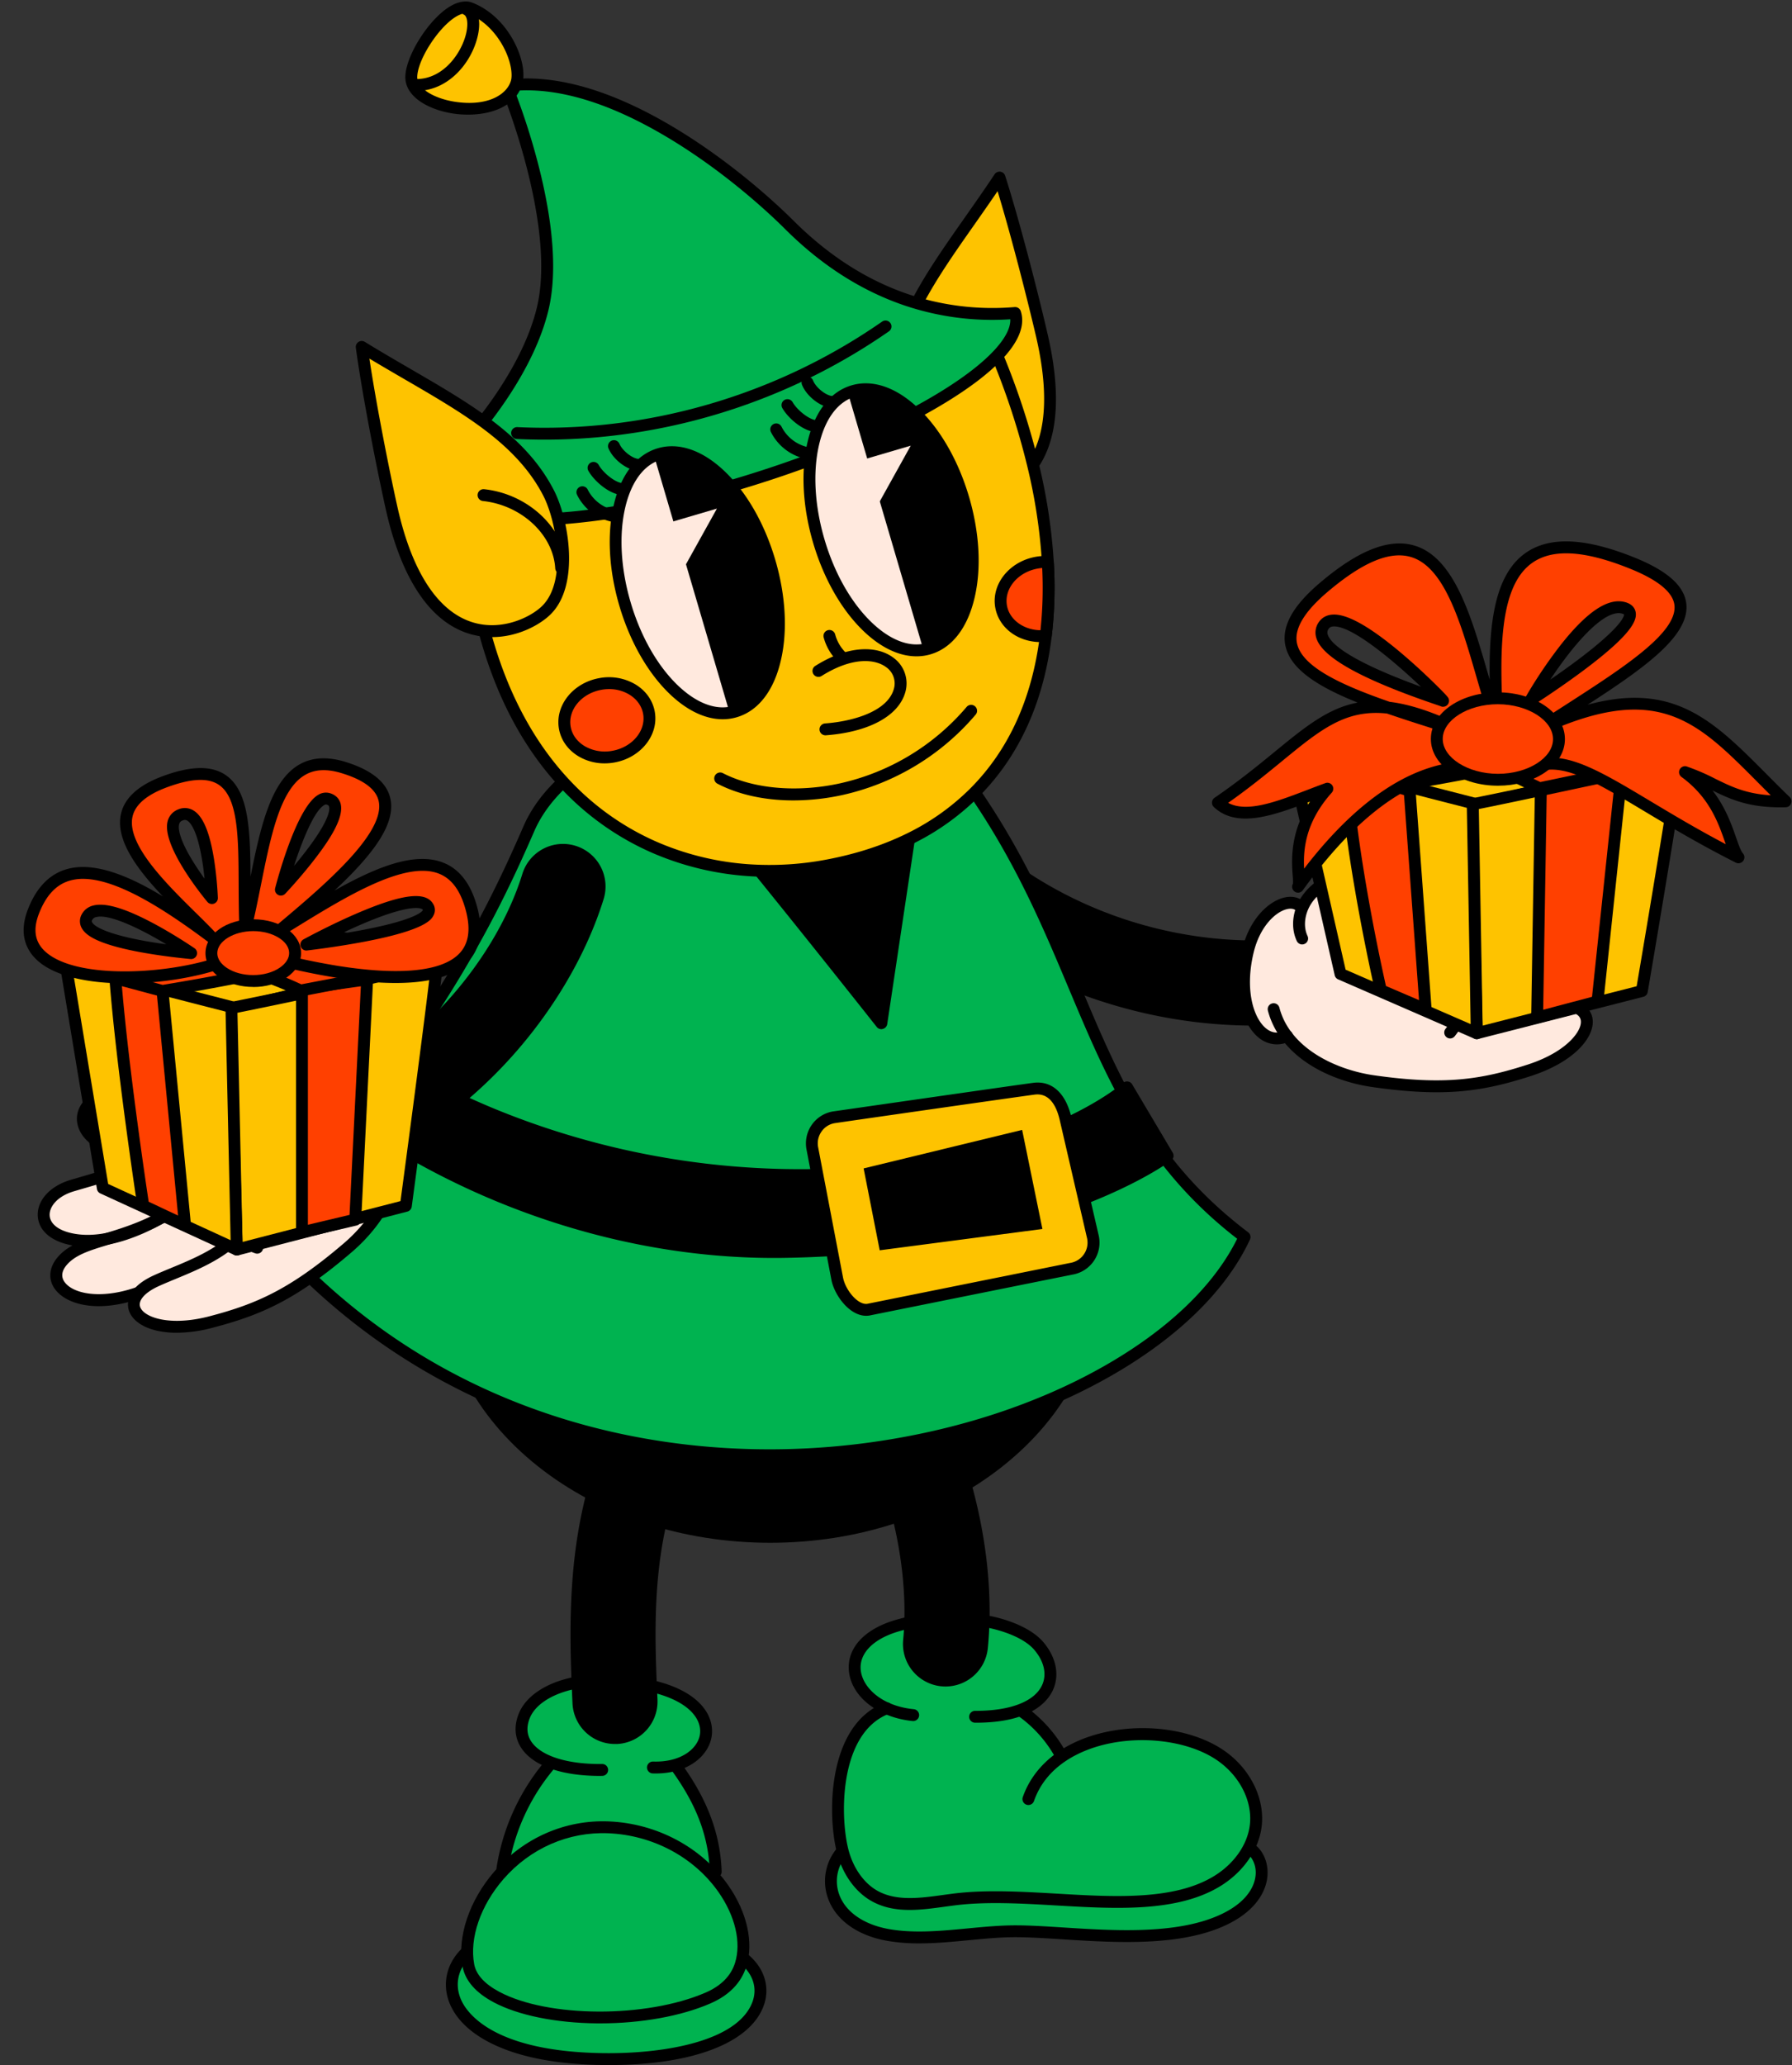 <?xml version="1.0" encoding="UTF-8"?>
<!DOCTYPE svg PUBLIC '-//W3C//DTD SVG 1.0//EN'
          'http://www.w3.org/TR/2001/REC-SVG-20010904/DTD/svg10.dtd'>
<svg data-name="Layer 2" height="1824.9" preserveAspectRatio="xMidYMid meet" version="1.0" viewBox="-20.9 -1.3 1584.0 1824.9" width="1584.0" xmlns="http://www.w3.org/2000/svg" xmlns:xlink="http://www.w3.org/1999/xlink" zoomAndPan="magnify"
><rect x="-20.9" y="-1.3" width="1584.0" height="1824.9" fill="#333333" stroke="none"/><g id="change1_1"
  ><path d="M1362.44,1725.82s17.9-56.92-34.26-83.72c-73.1-37.56-136.12,4.36-136.12,4.36-7.11-16.42-22-31.16-33.71-42.26,0,0,47-17.8,13.33-58-21.39-25.5-105.55-33.43-140.22-10.16-49.17,33,2.53,65.65,2.53,65.65-40.6,29.79-40.63,58.59-34.3,129.08a28.7,28.7,0,0,0-10.46,28.29c3.39,18.67,13,41.5,62,46.51s93.29-5.9,93.29-5.9,100.83,12.1,145.08,4S1386.46,1772.89,1362.44,1725.82Z" fill="#00b350" transform="translate(-276.11 -96)"
  /></g
  ><g id="change2_1"
  ><path d="M1059.32,1782.45c-11.42,0-22.58-1.79-33-7.43-14-7.58-25.08-22.24-30.47-40.2-9.47-31.55-11-115.34,41.29-135.47a5.24,5.24,0,1,1,3.76,9.79c-45.22,17.41-43.36,94.81-35,122.67,4.6,15.33,13.87,27.71,25.42,34,16.62,9,37.3,6.19,57.29,3.44,3.6-.5,7.32-1,11-1.44,28-3.33,59.5-1.51,90,.25,51,3,103.76,6,138.92-15.65,17.5-10.78,29.24-27.5,31.4-44.74,2.61-20.72-8.46-43.09-28.2-57-26.43-18.64-72.15-23.66-108.71-12-19.12,6.13-44,19.34-53.84,47.54a5.24,5.24,0,0,1-9.9-3.46c8.8-25.19,30.31-44.39,60.54-54.07,40.08-12.85,88.59-7.35,118,13.36,22.87,16.13,35.65,42.38,32.57,66.9-2.56,20.36-16.14,39.93-36.32,52.36-38,23.4-92.39,20.25-145,17.2-30-1.74-61-3.53-88.11-.31-3.53.42-7.21.93-10.76,1.41C1079.86,1781,1069.49,1782.45,1059.32,1782.45Z" transform="translate(-276.11 -96)"
  /></g
  ><g id="change2_2"
  ><path d="M1193.41,1651.84a5.25,5.25,0,0,1-4.64-2.78,110.26,110.26,0,0,0-33.38-37.93,5.24,5.24,0,0,1,6.06-8.56,120.59,120.59,0,0,1,36.58,41.56,5.24,5.24,0,0,1-2.16,7.1A5.33,5.33,0,0,1,1193.41,1651.84Z" transform="translate(-276.11 -96)"
  /></g
  ><g id="change2_3"
  ><path d="M1117.91,1617h-1a5.25,5.25,0,0,1,0-10.49h.95c30.47,0,51.73-8.23,58.43-22.64,4.44-9.56,1.92-21-6.92-31.34-8-9.34-25.39-17-46.59-20.55a168.49,168.49,0,0,0-72.37,4.09c-22.88,6.52-35.74,19.3-34.4,34.17,1.37,15.16,18,32,47,34.83a5.25,5.25,0,0,1-1,10.45c-30.65-3-54.39-21.64-56.44-44.33-1.83-20.3,13.86-37.2,42-45.21,54.35-15.5,111-2.3,129.82,19.74,11.45,13.41,14.61,29.32,8.46,42.57C1180.82,1599.06,1165.36,1617,1117.91,1617Z" transform="translate(-276.11 -96)"
  /></g
  ><g id="change2_4"
  ><path d="M1067.88,1812a165.4,165.4,0,0,1-28.12-2.19c-26-4.5-45.12-17.87-52.32-36.71a45,45,0,0,1,7-44.38,5.25,5.25,0,1,1,8.22,6.52,34.61,34.61,0,0,0-5.45,34.11c5.84,15.29,22,26.27,44.31,30.12,22,3.79,45.86,1.51,69-.7,13.8-1.31,28.06-2.67,41.72-2.71h.72c12.54,0,27.11.93,42.52,1.91,41.06,2.62,92.17,5.87,129.91-7.86,29.9-10.88,37.38-26.6,39.17-35,2.08-9.7-1.38-17.24-5.31-21.06a5.24,5.24,0,1,1,7.31-7.52c7.59,7.37,10.75,19.16,8.27,30.77-2.26,10.52-11.21,30-45.85,42.66-39.81,14.49-92.13,11.15-134.17,8.47-15.52-1-30.22-1.91-42.54-1.89-13.17,0-26.57,1.32-40.76,2.67C1097.12,1810.57,1082.41,1812,1067.88,1812Z" transform="translate(-276.11 -96)"
  /></g
  ><g id="change2_5"
  ><path d="M1091,1585q-1.85,0-3.72-.18a37.6,37.6,0,0,1-33.74-41.1c3.46-35.34-.86-77.3-12.18-118.16-12.19-44-31.59-84.22-56.11-116.4a37.6,37.6,0,0,1,59.82-45.58c30.26,39.72,54,88.79,68.76,141.89,13.93,50.28,19,100.63,14.55,145.6A37.61,37.61,0,0,1,1091,1585Z" transform="translate(-276.11 -96)"
  /></g
  ><g id="change1_2"
  ><path d="M667.39,1824.19c1.16-47.59,32.8-78.71,32.69-78.58,4.89-45.69,12-55.24,39.63-93.87,0,0-32.68-18.08-23.64-38.25s27.12-34.07,79.27-33.37,83.44,21.55,83.44,40.33-24.34,33.38-24.34,33.38c21.91,29.2,33.6,69.23,32.69,99.43,24.65,29.88,28,46.2,26.42,73.71,32.92,21.94,4,62.43-32,75.1-40.69,14.31-149.18,15.94-189.13-6.26C648.62,1871.47,645.14,1844.35,667.39,1824.19Z" fill="#00b350" transform="translate(-276.11 -96)"
  /></g
  ><g id="change2_6"
  ><path d="M793.92,1919.51l-4.55,0c-38.66-.41-70.52-6-94.7-16.73-21.23-9.37-35.75-22.44-42-37.78-6.83-16.74-3-34.67,10.33-48a5.25,5.25,0,1,1,7.42,7.42c-10.36,10.36-13.29,23.7-8,36.58,4.48,11,26.88,46.91,127.11,48,54.8.54,117.88-11,130.72-45.1,4.52-12,.85-24.27-10.08-33.63a5.25,5.25,0,0,1,6.83-8c14.26,12.22,19.15,29.15,13.07,45.3C917.76,1900.22,867,1919.51,793.92,1919.51Z" transform="translate(-276.11 -96)"
  /></g
  ><g id="change2_7"
  ><path d="M785.85,1882.68h-2.78c-36.54-.33-69.87-7.12-91.45-18.61-16-8.51-25.25-19.2-27.59-31.78-4.85-26.11,6-58.25,28.21-83.87,25.83-29.75,62.69-45.85,101.24-44.2,42.54,1.83,81.95,22.94,105.43,56.46,16.69,23.82,22.67,50.65,16,71.78-4.58,14.52-15.33,25.53-32,32.71C857.09,1876.34,821.84,1882.68,785.85,1882.68Zm-111.5-52.32c1.72,9.28,9.2,17.5,22.21,24.44,43.1,23,130,23.31,182.23.73,13.7-5.92,22.49-14.75,26.12-26.24,5.69-18,.23-41.43-14.59-62.6-21.62-30.86-58-50.3-97.29-52-35.29-1.53-69.15,13.27-92.87,40.59C680,1778.56,670.07,1807.32,674.35,1830.36Z" transform="translate(-276.11 -96)"
  /></g
  ><g id="change2_8"
  ><path d="M785.22,1664c-33.3,0-58.32-8.75-68.86-24.14-6.19-9-7.09-19.73-2.59-30.89,5.84-14.49,21.92-25.9,44.11-31.31,23-5.6,51.06-4.54,79.15,3,38.62,10.35,49.73,31.69,47.26,48.21-1.43,9.55-7.35,18.14-16.66,24.19-9.58,6.21-21.87,9.24-35.58,8.75a5.25,5.25,0,0,1,.19-10.49h.19c24.76.85,39.59-11.42,41.48-24,1.8-12-7.65-28-39.6-36.51-56.8-15.22-101.74-.38-110.81,22.11-3.16,7.86-2.65,14.93,1.52,21,8.66,12.65,32.09,19.95,62.6,19.56h.07a5.25,5.25,0,0,1,.07,10.49Z" transform="translate(-276.11 -96)"
  /></g
  ><g id="change2_9"
  ><path d="M699.33,1751.17a5.35,5.35,0,0,1-.79-.06,5.24,5.24,0,0,1-4.4-6,191.26,191.26,0,0,1,40.29-91.09,5.21,5.21,0,0,1,.65-.91l2.1-2.39a5.25,5.25,0,0,1,7.93,6.87,180.65,180.65,0,0,0-40.6,89.08A5.25,5.25,0,0,1,699.33,1751.17Z" transform="translate(-276.11 -96)"
  /></g
  ><g id="change2_10"
  ><path d="M887.87,1753.9a5.24,5.24,0,0,1-5.24-5.05c-1.15-31.46-11.58-59.17-33.82-89.86a5.24,5.24,0,1,1,8.49-6.16c23.23,32,34.61,62.43,35.81,95.64a5.24,5.24,0,0,1-5.05,5.43Z" transform="translate(-276.11 -96)"
  /></g
  ><g id="change2_11"
  ><path d="M798.79,1635.8a37.59,37.59,0,0,1-37.53-35.88c-1.6-34.94-3.8-82.78,2.16-131.73,7-57.09,23.46-105.86,50.49-149.1A37.6,37.6,0,1,1,877.68,1359c-21.07,33.7-34,72.4-39.61,118.32-5.2,42.71-3.25,85.13-1.69,119.21a37.6,37.6,0,0,1-35.84,39.28C800,1635.78,799.37,1635.8,798.79,1635.8Z" transform="translate(-276.11 -96)"
  /></g
  ><g id="change3_1"
  ><path d="M1176.27,391.77c-7.41-32.23-24.25-98.7-37.56-140.14-45,67.82-91.93,119.67-94.16,184.37-.9,26.18,13.71,81.17,46.31,93.28C1120.25,540.2,1208.84,533.49,1176.27,391.77Z" fill="#fec300" transform="translate(-276.11 -96)"
  /></g
  ><g id="change2_12"
  ><path d="M1112.83,538a70.39,70.39,0,0,1-23.8-3.84c-34.91-13-50.7-70.06-49.72-98.38,1.84-53.6,32.88-97.83,68.82-149,8.57-12.22,17.44-24.85,26.21-38.06a5.24,5.24,0,0,1,9.36,1.3c13,40.49,29.87,106.57,37.68,140.56,7.57,32.93,9.19,61.1,4.82,83.73-3.81,19.7-12.09,35.26-24.62,46.27C1146.7,533.64,1128.4,538,1112.83,538ZM1137,263.63c-6.82,10-13.62,19.74-20.25,29.19-35,49.83-65.19,92.87-66.92,143.36-.86,24.9,13.12,77.13,42.89,88.19,13.22,4.91,41.74,6.08,62-11.67,24-21,29.66-62.45,16.49-119.76C1164,361.91,1149.32,304,1137,263.63Z" transform="translate(-276.11 -96)"
  /></g
  ><g id="change2_13"
  ><path d="M1063.07,506.1a5.26,5.26,0,0,1-4.86-3.27c-13.14-32.35,3-73.18,36.68-92.95a5.24,5.24,0,1,1,5.3,9.05c-29.31,17.2-43.48,52.31-32.26,79.94a5.25,5.25,0,0,1-2.88,6.84A5.33,5.33,0,0,1,1063.07,506.1Z" transform="translate(-276.11 -96)"
  /></g
  ><g id="change2_14"
  ><ellipse cx="659.96" cy="1129.36" rx="286.11" ry="227.39"
  /></g
  ><g id="change2_15"
  ><path d="M936.07,1458c-77.6,0-150.61-24.06-205.58-67.74-55.31-44-85.78-102.53-85.78-164.9s30.47-120.94,85.78-164.9c55-43.68,128-67.74,205.58-67.74s150.61,24.06,205.58,67.74c55.31,44,85.78,102.53,85.78,164.9s-30.47,120.93-85.78,164.9C1086.68,1433.94,1013.67,1458,936.07,1458Zm0-454.79c-154.87,0-280.87,99.66-280.87,222.15s126,222.15,280.87,222.15,280.87-99.66,280.87-222.15S1090.94,1003.21,936.07,1003.21Z" transform="translate(-276.11 -96)"
  /></g
  ><g id="change2_16"
  ><path d="M1363.93,1001A438.85,438.85,0,0,1,1241.5,983.4c-69.83-20.31-133-57.2-182.78-106.68a37.6,37.6,0,0,1,53-53.32c83,82.62,210.65,119.74,325.06,94.56A37.6,37.6,0,0,1,1453,991.4,414.69,414.69,0,0,1,1363.93,1001Z" transform="translate(-276.11 -96)"
  /></g
  ><g id="change4_1"
  ><path d="M1405.52,895.81s-15-11.08-31.1,6.41S1347.91,968,1358,987.06s31.18,25.75,33.39,24.66,35.23,38.15,91.56,41.23,112.71-2.07,154.65-28.21c32.54-20.28,11.51-40.61,11.51-40.61s44.62-15.13,50.77-31.86c15.05-41-48-28-44.09-28.3,47.18-29.41,30.8-65.78-23.63-46.6-39.12,13.79-62.47,12.28-84.76,15.72,26.72-9.74,79-40.54,57.56-65.36-19.1-22.1-49,6.31-71.28,15.25s-79.72,20.85-93.33,24.73C1413.89,875.25,1405.52,895.81,1405.52,895.81Z" fill="#ffe9de" transform="translate(-276.11 -96)"
  /></g
  ><g id="change2_17"
  ><path d="M1525.09,1059.89c-16.33,0-34.68-1.44-56.64-4.57-21-3-41.18-10.35-56.92-20.74-18.49-12.19-30.8-28.41-35.61-46.9a5.25,5.25,0,0,1,10.16-2.64c9.55,36.75,51.14,55.23,83.85,59.89,62.28,8.87,94.47,3.78,135.42-9.42,20.41-6.59,32-15.18,38.05-21.23,6.75-6.7,10.11-13.61,9-18.5-1.38-6-10.44-8.62-23.62-6.78-5,.7-10.33,1.64-16,2.64-19.42,3.44-41.41,7.33-63,3.67a5.25,5.25,0,0,1,1.76-10.35c19.82,3.36,40.88-.36,59.45-3.65,5.74-1,11.17-2,16.35-2.7,28.68-4,34.27,10.33,35.3,14.82,2,8.58-2.35,18.89-11.83,28.3-9.9,9.83-24.5,18-42.22,23.76C1580.6,1054.52,1556.59,1059.89,1525.09,1059.89Z" transform="translate(-276.11 -96)"
  /></g
  ><g id="change2_18"
  ><path d="M1580.73,944.82c-3.36,0-6.5-.06-9.36-.17a5.24,5.24,0,1,1,.38-10.48c23.64.86,67.15-.92,92.84-22.47,11.43-9.58,15.9-19.7,12-27.07-3.41-6.38-14.25-11.15-30-6.54l-2.49.73c-47.49,13.89-85,24.86-131.89,14.23a5.24,5.24,0,1,1,2.32-10.23c44.24,10,80.6-.61,126.62-14.07l2.5-.73c9.08-2.66,17.89-3,25.46-.87s13.55,6.55,16.75,12.53c6.45,12.07,1,27.05-14.48,40.07C1646.18,940.83,1606.86,944.82,1580.73,944.82Z" transform="translate(-276.11 -96)"
  /></g
  ><g id="change2_19"
  ><path d="M1505.25,973.08a5.25,5.25,0,0,1-3.52-1.36,107.15,107.15,0,0,0-57.25-26.5,5.25,5.25,0,1,1,1.38-10.4,117.77,117.77,0,0,1,62.91,29.12,5.25,5.25,0,0,1-3.52,9.14Z" transform="translate(-276.11 -96)"
  /></g
  ><g id="change2_20"
  ><path d="M1406.26,929.28a5.24,5.24,0,0,1-4.75-3c-6.1-12.91-3.59-29.46,6.38-42.14,15.53-19.75,41.8-24.69,62.91-28.66,3.82-.72,7.43-1.4,10.83-2.13,34.46-7.44,53.41-18.1,68.63-26.66,10.29-5.79,18.42-10.37,28-12,18.23-3.05,32,4.25,35.1,18.59,2.38,11.06-2.41,23.87-13.13,35.16-12,12.62-30.47,22.5-53.45,28.59a5.25,5.25,0,0,1-2.69-10.15c26.66-7,41.1-17.85,48.53-25.67,8.18-8.61,12.1-18.22,10.48-25.72-1.84-8.52-10.69-12.52-23.11-10.45-7.79,1.3-15.21,5.48-24.61,10.76-15,8.45-35.55,20-71.55,27.77-3.54.77-7.22,1.46-11.11,2.19-20.4,3.84-43.51,8.18-56.6,24.84-7.42,9.43-9.49,22-5.14,31.18a5.24,5.24,0,0,1-4.74,7.48Z" transform="translate(-276.11 -96)"
  /></g
  ><g id="change2_21"
  ><path d="M1647.7,989.37a5.25,5.25,0,0,1-1.21-10.36c32.51-7.75,50.31-25.52,50.56-38.3.13-7-5.54-10.06-10.32-11.4-11.24-3.14-23.82.38-39.76,4.82-19.21,5.36-43.11,12-76.16,10.79a5.24,5.24,0,1,1,.39-10.48c31.4,1.17,54.44-5.25,73-10.41,17.51-4.89,31.34-8.76,45.41-4.82,11.45,3.2,18.18,11.31,18,21.7-.32,16.61-18.8,38.81-58.62,48.31A5.09,5.09,0,0,1,1647.7,989.37Z" transform="translate(-276.11 -96)"
  /></g
  ><g id="change2_22"
  ><path d="M1537.06,1012.35a5.19,5.19,0,0,1-3.21-1.11,5.25,5.25,0,0,1-.93-7.36C1563.11,965,1565.78,936.56,1566,906a5.25,5.25,0,0,1,5.25-5.2h0a5.25,5.25,0,0,1,5.21,5.29c-.27,31.3-3.16,62.81-35.32,104.22A5.24,5.24,0,0,1,1537.06,1012.35Z" transform="translate(-276.11 -96)"
  /></g
  ><g id="change2_23"
  ><path d="M1383.79,1017.57a25.33,25.33,0,0,1-15.94-5.88c-14-11.26-24-39.77-14.67-78.1,6.54-26.82,23.21-42.25,36.82-45.65,7.62-1.91,14.53-.14,19,4.83a5.25,5.25,0,0,1-7.83,7c-2.28-2.56-5.94-2.31-8.59-1.64-10.22,2.55-23.7,15.52-29.17,38-8.2,33.66,0,58.55,11,67.42,5,4,10.38,4.69,15.91,2a5.25,5.25,0,1,1,4.64,9.41A25.24,25.24,0,0,1,1383.79,1017.57Z" transform="translate(-276.11 -96)"
  /></g
  ><g id="change1_3"
  ><path d="M722.67,827.05c-37.77,86.88-88.77,187-234.18,353.16,280.44,327.66,779,197.35,866.84,7.55C1215.57,1082,1221.24,946,1115.48,793.06,1037.56,680.35,773.19,710.84,722.67,827.05Z" fill="#00b350" transform="translate(-276.11 -96)"
  /></g
  ><g id="change2_24"
  ><path d="M935.32,1385.92c-65.63,0-130.35-9.81-190.8-29.15-102.19-32.71-189.68-91-260-173.15a5.25,5.25,0,0,1,0-6.87C631.93,1008.31,682.25,906.84,717.85,825l4.82,2.09L717.85,825c12.45-28.62,38.09-53.78,74.17-72.77,33.33-17.55,73.58-29,116.42-33.22,43.24-4.22,85.25-.59,121.5,10.51,39.81,12.19,70.88,33.14,89.86,60.6,42.33,61.23,66.53,118.78,89.93,174.44,35.24,83.8,65.67,156.18,148.76,219.06a5.26,5.26,0,0,1,1.6,6.39c-42.45,91.73-176.66,168-334,189.7A663.47,663.47,0,0,1,935.32,1385.92ZM495.44,1180.23c68.54,78.88,153.4,134.89,252.28,166.54,86.76,27.77,182.53,35.55,277,22.5,76-10.5,147.44-33.83,206.54-67.46,56.49-32.15,97-71,117.52-112.47-82.8-64-114.82-140.2-148.69-220.76-23.2-55.16-47.18-112.19-88.89-172.54-17.63-25.48-46.78-45-84.31-56.53-34.93-10.69-75.53-14.19-117.4-10.09-88,8.59-159.38,47.73-182,99.73C691.81,911.19,641.5,1012.71,495.44,1180.23Z" transform="translate(-276.11 -96)"
  /></g
  ><g id="change2_25"
  ><path d="M854.86,779.84c7.56,1.89,179.41,219.07,179.41,219.07l34-226.62Z" transform="translate(-276.11 -96)"
  /></g
  ><g id="change2_26"
  ><path d="M1034.27,1004.16a5.26,5.26,0,0,1-4.11-2c-66-83.42-167.32-209.63-177.59-217.61a5.24,5.24,0,0,1,2.11-10l213.4-7.56a5.25,5.25,0,0,1,5.38,6l-34,226.63a5.25,5.25,0,0,1-3.84,4.29A5.16,5.16,0,0,1,1034.27,1004.16ZM867.17,784.65c11,12.11,33.88,39.5,84.32,102.14,32.67,40.58,65.14,81.42,79.39,99.39l31.26-208.43Zm-13.58.28h0Z" transform="translate(-276.11 -96)"
  /></g
  ><g id="change3_2"
  ><path d="M1179.6,656.62c-6.7,54.82-27.13,102.42-62.84,138.31a212.76,212.76,0,0,1-58.07,41.22c-21.57,10.58-46.16,18.57-73.85,23.64a272.58,272.58,0,0,1-58.41,4.33c-61.84-2.1-125-25.68-173.47-78.51-30.06-32.68-54.51-76.6-69.62-133.55-8-30.16-13.39-64-15.58-101.74q-1.44-24.62-1-51.49,16.14-9.18,32.94-18c84.19-44.12,183.08-80.28,329.33-91.56q12.54-1,25.54-1.69c22.87-1.26,46.84-1.93,72.06-2q5.3,11.75,10.12,23.45a654.74,654.74,0,0,1,31.51,96.21,489.44,489.44,0,0,1,13.16,86A358.54,358.54,0,0,1,1179.6,656.62Z" fill="#fec300" transform="translate(-276.11 -96)"
  /></g
  ><g id="change2_27"
  ><path d="M935.57,869.53c-3.11,0-6.21-.06-9.32-.16a257.24,257.24,0,0,1-93.63-20.66,244.31,244.31,0,0,1-83.53-59.55c-32.46-35.3-56.29-81-70.83-135.75-8.3-31.3-13.6-65.88-15.74-102.78-1-16.73-1.32-34.19-1-51.89a5.25,5.25,0,0,1,2.66-4.48c11.41-6.48,22.23-12.4,33.09-18.09C766.61,439.82,867,396.49,1028.6,384c8.63-.66,17.26-1.24,25.66-1.7,23.23-1.28,47.57-2,72.34-2a5.25,5.25,0,0,1,4.79,3.08c3.57,7.91,7,15.86,10.19,23.62a661.07,661.07,0,0,1,31.76,97,496.37,496.37,0,0,1,13.3,86.94,365.33,365.33,0,0,1-1.83,66.29c-7.09,58-28.74,105.6-64.33,141.38A218.79,218.79,0,0,1,1061,840.86c-22.28,10.93-47.58,19-75.21,24.09A279.31,279.31,0,0,1,935.57,869.53ZM671.94,501.91c-.21,16.41.15,32.58,1.06,48.11,2.1,36.2,7.28,70.07,15.41,100.69,14.09,53.12,37.11,97.31,68.41,131.35a233.71,233.71,0,0,0,80,57,246.68,246.68,0,0,0,89.83,19.81,268,268,0,0,0,57.29-4.25c26.68-4.88,51.07-12.69,72.48-23.19a208.34,208.34,0,0,0,56.65-40.2c33.92-34.09,54.52-79.6,61.37-135.26a356.26,356.26,0,0,0,1.76-64.39,484.8,484.8,0,0,0-13-85.1,650.25,650.25,0,0,0-31.27-95.44c-2.72-6.64-5.63-13.42-8.65-20.19-23.42.08-46.4.74-68.38,1.95-8.32.46-16.88,1-25.43,1.69-159.72,12.31-258.82,55.08-327.3,91C692.19,490.67,682.3,496.06,671.94,501.91Z" transform="translate(-276.11 -96)"
  /></g
  ><g id="change5_1"
  ><ellipse cx="791.64" cy="731.2" fill="#ff4000" rx="37.77" ry="32.63" transform="rotate(-10.11 111.382 2244.29)"
  /></g
  ><g id="change2_28"
  ><path d="M789.66,769.26a44.9,44.9,0,0,1-22.94-6.14c-9.44-5.61-15.63-14.26-17.43-24.36-3.66-20.56,12.35-40.68,35.7-44.84a46,46,0,0,1,31.57,5.37c9.44,5.6,15.63,14.25,17.43,24.36,3.67,20.56-12.34,40.67-35.7,44.84A49.61,49.61,0,0,1,789.66,769.26Zm4-65.62a38.46,38.46,0,0,0-6.8.61c-17.65,3.15-29.86,17.8-27.21,32.67,1.26,7.05,5.69,13.15,12.46,17.17a35.54,35.54,0,0,0,24.37,4.07c17.65-3.15,29.86-17.81,27.21-32.67-1.26-7-5.68-13.15-12.46-17.18A34.3,34.3,0,0,0,793.63,703.64Z" transform="translate(-276.11 -96)"
  /></g
  ><g id="change5_2"
  ><path d="M1179.6,656.62c-19.2,1.92-36.5-9.21-39.49-26-3.16-17.74,10.92-35.09,31.46-38.76a43.21,43.21,0,0,1,9.83-.63A358.54,358.54,0,0,1,1179.6,656.62Z" fill="#ff4000" transform="translate(-276.11 -96)"
  /></g
  ><g id="change2_29"
  ><path d="M1175.18,662.09c-20.15,0-37-12.48-40.23-30.5-3.67-20.55,12.35-40.67,35.69-44.84a48.09,48.09,0,0,1,11-.71,5.26,5.26,0,0,1,5,4.93,365.3,365.3,0,0,1-1.83,66.29,5.26,5.26,0,0,1-4.68,4.58C1178.46,662,1176.81,662.09,1175.18,662.09Zm4.42-5.47h0Zm-3.17-60a34.6,34.6,0,0,0-3.93.5c-17.66,3.15-29.87,17.81-27.22,32.66,2.25,12.62,14.86,21.65,29.63,21.84A354.14,354.14,0,0,0,1176.43,596.58Z" transform="translate(-276.11 -96)"
  /></g
  ><g id="change2_30"
  ><path d="M594.25,1029.13S734,1129.22,949.29,1133c211.56,3.71,302.17-77.43,302.17-77.43l35.88,60.43s-107.56,81.11-338,85c-224.74,3.78-381.48-120.86-381.48-120.86Z" transform="translate(-276.11 -96)"
  /></g
  ><g id="change2_31"
  ><path d="M939.45,1206.31c-112.71,0-207.23-32.15-267.36-59.57-67.09-30.6-105.93-61.23-107.55-62.52a5.24,5.24,0,0,1-1.39-6.52l26.44-51a5.24,5.24,0,0,1,7.71-1.85c.35.25,35.38,25.1,96.07,50.07a712,712,0,0,0,256,52.82c108,1.89,183.48-18.91,227.74-36.69,47.92-19.25,70.62-39.21,70.84-39.41a5.25,5.25,0,0,1,8,1.24l35.88,60.43a5.25,5.25,0,0,1-1.35,6.87c-1.13.85-28.14,21-83.92,41.77-51.2,19.08-137.39,42.26-257.2,44.27C946.06,1206.29,942.74,1206.31,939.45,1206.31Zm-365-127.7c10.91,8.08,47.33,33.7,102.26,58.72,60.83,27.71,157.47,60.34,272.44,58.41,118-2,202.81-24.71,253.17-43.42,42.87-15.92,68.72-31.72,78-37.85l-30.29-51c-9.18,7-31.35,22.14-68.37,37.09-43.32,17.49-115.82,37.82-218.6,37.82q-6.86,0-13.87-.12A722.71,722.71,0,0,1,689,1084.5c-49.1-20.24-81.1-40-92.85-47.71Z" transform="translate(-276.11 -96)"
  /></g
  ><g id="change3_3"
  ><path d="M1221.3,1187.89l-23.93-103.38c-2.56-12.07-9.58-29.48-27.3-27.86-4.47.41-18,2.22-35.8,4.71-52.67,7.41-142.34,20.72-142.34,20.72a23.39,23.39,0,0,0-18.71,27.4l22,115.14c2.37,12.36,15.1,29.3,27.48,27.39l179.2-36.11a23.41,23.41,0,0,0,19.36-28Zm-113.81-3.43-70.51,9.23-12.31-62.6,130-31.52,15.69,76.67Z" fill="#fec300" transform="translate(-276.11 -96)"
  /></g
  ><g id="change2_32"
  ><path d="M1020.81,1257.41c-14.9,0-28.14-18.41-30.7-31.8l-22-115.14a28.64,28.64,0,0,1,22.9-33.55s174.45-25.12,178.62-25.49c16.27-1.51,28.28,10.17,32.91,32l23.93,103.38a28.67,28.67,0,0,1-23.57,34.27l-179.32,36.13A18.13,18.13,0,0,1,1020.81,1257.41Zm-28-170.16a17.66,17.66,0,0,0-11.59,7.6,18,18,0,0,0-2.83,13.65l22,115.14c2.1,10.95,13,24.37,21.43,23.2l179.31-36.13a18.16,18.16,0,0,0,15-21.68l-23.91-103.35c-2.47-11.58-8.2-25.06-21.71-23.8C1166.53,1062.24,996.25,1086.67,992.8,1087.25Zm40,112.29-14.22-72.36,140.12-34,17.92,87.52Zm-2-64.54,10.39,52.85,122.87-16.08L1150.58,1106Z" transform="translate(-276.11 -96)"
  /></g
  ><g id="change2_33"
  ><path d="M984.78,744.47a5.25,5.25,0,0,1-.39-10.48c25.67-1.92,55.13-10.85,60.83-30.18a17.46,17.46,0,0,0-6.55-19.44c-9.85-7.47-30-9.4-57.11,7.59a5.25,5.25,0,1,1-5.58-8.89c14-8.76,27.45-13.65,40.06-14.54,11.45-.81,21.46,1.78,29,7.47a28,28,0,0,1,10.28,30.78c-6.13,20.77-32.34,34.85-70.11,37.68Z" transform="translate(-276.11 -96)"
  /></g
  ><g id="change2_34"
  ><path d="M998.3,679.58a5.26,5.26,0,0,1-3.79-1.62,46.12,46.12,0,0,1-11.27-20.13,5.25,5.25,0,0,1,10.15-2.67,35.46,35.46,0,0,0,8.7,15.54,5.26,5.26,0,0,1-3.79,8.88Z" transform="translate(-276.11 -96)"
  /></g
  ><g id="change1_4"
  ><path d="M1152.49,371.28c12.56,38.16-94,104.87-237.91,149s-275,44.32-287.52,6.16c50-45.73,94.34-103.78,107.7-158.31,16.85-68.82-22.82-175.27-32-197.7,96.45-12.72,210.72,83.56,250.1,122.9C1019.84,360.27,1092.22,376.16,1152.49,371.28Z" fill="#00b350" transform="translate(-276.11 -96)"
  /></g
  ><g id="change2_35"
  ><path d="M715.87,559.52c-33.61,0-84.94-4.54-93.79-31.43a5.26,5.26,0,0,1,1.44-5.52c55.69-50.89,94.38-107.64,106.14-155.68,17.76-72.49-29.75-189.51-31.79-194.46a5.25,5.25,0,0,1,4.17-7.19c43-5.67,93.39,8.67,149.84,42.63,53.21,32,93.56,70.67,104.66,81.75,30.48,30.45,64.25,52.2,100.36,64.66a232.59,232.59,0,0,0,95.17,11.77,5.25,5.25,0,0,1,5.41,3.59c2.45,7.44,1.36,15.72-3.24,24.61-13.13,25.36-51.77,50.44-81.88,67-43.28,23.82-97.31,46-156.24,64C847,546.48,778,558.62,721.64,559.47,719.79,559.5,717.86,559.52,715.87,559.52Zm-82.48-31.76c8.22,14.06,40.57,21.93,88.09,21.22,55.37-.84,123.4-12.81,191.57-33.71,58.25-17.86,111.59-39.71,154.25-63.2,40.75-22.43,68.32-44.68,77.62-62.65,2.38-4.6,3.49-8.82,3.3-12.58a242.32,242.32,0,0,1-94.74-12.64c-37.63-13-72.74-35.57-104.35-67.15-10.89-10.88-50.47-48.8-102.65-80.19-51.39-30.91-97.21-45-136.32-41.93a598.33,598.33,0,0,1,23.47,75.76c11.48,48.73,13.58,88.67,6.23,118.69C727.81,418.58,689.08,476.14,633.39,527.76Z" transform="translate(-276.11 -96)"
  /></g
  ><g id="change3_4"
  ><path d="M711.88,167.31c4.34-15.63-10.07-53-40.77-65.27-18.54-7.38-51.55,37.62-52.38,60.2C617.62,192.71,701.37,205.15,711.88,167.31Z" fill="#fec300" transform="translate(-276.11 -96)"
  /></g
  ><g id="change2_36"
  ><path d="M669,196a88.72,88.72,0,0,1-13.49-1c-21.38-3.32-42.65-14.78-42-32.94s19.86-48.92,38-60.76c10-6.51,17.22-5.84,21.53-4.12,14.82,5.9,27.68,17.89,36.21,33.75,7.39,13.75,10.33,28.23,7.68,37.79C711.54,188.15,690.28,196,669,196Zm-2.2-89.54c-3.4,0-7.25,2.12-9.51,3.59-15.31,10-32.73,37.38-33.27,52.35-.41,11.14,16.34,19.59,33.1,22.19,29.35,4.54,46.36-6.51,49.74-18.71,1.53-5.51.06-17.26-6.81-30-4.26-7.92-13.93-22.22-30.84-29A6.51,6.51,0,0,0,666.76,106.49Zm45.12,60.82h0Z" transform="translate(-276.11 -96)"
  /></g
  ><g id="change2_37"
  ><path d="M623.22,175.05h-.8a5.25,5.25,0,0,1,.08-10.49h.72c24.52,0,40.62-24,44.24-41.28,1.67-8,.73-14.42-2.31-15.69a5.25,5.25,0,0,1,4.07-9.67c8.22,3.45,11.4,13.74,8.51,27.52C672.65,149.61,651.86,175.05,623.22,175.05Z" transform="translate(-276.11 -96)"
  /></g
  ><g id="change2_38"
  ><path d="M736.58,483.2q-12.18,0-24.35-.57a5.25,5.25,0,1,1,.49-10.48c113.64,5.36,228.08-27.77,322.23-93.27a5.25,5.25,0,0,1,6,8.62C951.63,449.63,844.4,483.2,736.58,483.2Z" transform="translate(-276.11 -96)"
  /></g
  ><g id="change3_5"
  ><path d="M601.39,543.82c-7.2-32.27-20.62-99.47-26.44-142.51C645.12,444.45,710.06,472.36,740,530.16c12.13,23.39,22.62,79.27-1.74,103.58C716.33,655.65,633,685.75,601.39,543.82Z" fill="#fec300" transform="translate(-276.11 -96)"
  /></g
  ><g id="change2_39"
  ><path d="M690.21,657.68A68.87,68.87,0,0,1,670.9,655c-44.29-12.91-65-66.93-74.63-110-7.59-34-20.84-100.89-26.52-143a5.25,5.25,0,0,1,8-5.17c13.67,8.4,27.17,16.25,40.23,23.84,54.71,31.77,102,59.21,126.75,107.07,13.12,25.31,23.44,83.62-2.69,109.7C732.65,646.77,713,657.68,690.21,657.68Zm-83.7-115c12.88,57.77,36.16,93.11,67.33,102.19,25.86,7.54,51-5.11,60.74-14.85,22.19-22.15,12.31-75.21.78-97.44C712,487.43,666,460.7,612.66,429.75c-10.08-5.86-20.43-11.87-30.94-18.19C588,453.25,599.59,511.66,606.51,542.68Z" transform="translate(-276.11 -96)"
  /></g
  ><g id="change2_40"
  ><path d="M751.22,601.83a5.24,5.24,0,0,1-5.23-4.94c-1.75-29.71-29.83-55.83-63.93-59.46A5.24,5.24,0,1,1,683.17,527c39.06,4.16,71.25,34.59,73.29,69.27a5.25,5.25,0,0,1-4.93,5.55Z" transform="translate(-276.11 -96)"
  /></g
  ><g id="change4_2"
  ><path d="M935.39,590.87c18.48,62.86,4.86,122.22-30.41,132.59a37.6,37.6,0,0,1-4.85,1.08c-34.33,5.39-74.84-36.11-92.48-96.11s-6-116.82,25.75-130.87a38.68,38.68,0,0,1,4.66-1.72C873.33,485.47,916.91,528,935.39,590.87Z" fill="#ffe9de" transform="translate(-276.11 -96)"
  /></g
  ><g id="change2_41"
  ><path d="M894,730.28c-15.55,0-32.06-7.93-47.62-23.12-19-18.57-34.55-46-43.73-77.25s-11-62.72-5-88.63c6.19-27,20-44.9,39-50.47s40.31,2,60.11,21.34c19,18.56,34.54,46,43.73,77.24s11,62.73,5,88.63c-6.18,27-20,44.9-39,50.47A44,44,0,0,1,894,730.28ZM849,499.53a33.66,33.66,0,0,0-9.5,1.35c-15.16,4.45-26.43,19.64-31.73,42.75-5.54,24.18-3.81,53.77,4.87,83.32s23.25,55.37,41,72.7c17,16.56,34.66,23.23,49.82,18.77s26.42-19.64,31.72-42.75c5.55-24.17,3.82-53.77-4.87-83.31s-23.25-55.37-41-72.71C875.83,506.44,861.84,499.53,849,499.53Z" transform="translate(-276.11 -96)"
  /></g
  ><g id="change2_42"
  ><path d="M935.39,590.87c18.48,62.86,4.86,122.22-30.41,132.59a37.6,37.6,0,0,1-4.85,1.08l-66.73-227a38.68,38.68,0,0,1,4.66-1.72C873.33,485.47,916.91,528,935.39,590.87Z" transform="translate(-276.11 -96)"
  /></g
  ><g id="change4_3"
  ><path d="M555.73 464.91L612.8 448.13 571.61 522.25 555.73 464.91z" fill="#ffe9de"
  /></g
  ><g id="change2_43"
  ><path d="M796.59,555.75a5.5,5.5,0,0,1-1.13-.12,44.61,44.61,0,0,1-30.07-23.44,5.25,5.25,0,1,1,9.39-4.68,34.52,34.52,0,0,0,22.93,17.87,5.25,5.25,0,0,1-1.12,10.37Z" transform="translate(-276.11 -96)"
  /></g
  ><g id="change2_44"
  ><path d="M803.87,532a5.07,5.07,0,0,1-.94-.09c-10.72-1.92-22.65-12.41-27.54-21a5.25,5.25,0,1,1,9.12-5.19c3.58,6.3,13.22,14.62,20.28,15.88a5.25,5.25,0,0,1-.92,10.42Z" transform="translate(-276.11 -96)"
  /></g
  ><g id="change2_45"
  ><path d="M819.27,510.7l-.37,0c-9.64-.67-21.75-10-25.91-19.93a5.25,5.25,0,0,1,9.68-4.05c2.58,6.17,11.3,13.12,17,13.51a5.25,5.25,0,0,1-.36,10.49Z" transform="translate(-276.11 -96)"
  /></g
  ><g id="change4_4"
  ><path d="M1106.71,535.27c18.48,62.86,4.86,122.21-30.41,132.58a37.65,37.65,0,0,1-4.85,1.09c-34.33,5.38-74.84-36.11-92.48-96.12S972.94,456,1004.72,442a37,37,0,0,1,4.66-1.71C1044.65,429.87,1088.23,472.41,1106.71,535.27Z" fill="#ffe9de" transform="translate(-276.11 -96)"
  /></g
  ><g id="change2_46"
  ><path d="M1065.29,674.67c-15.55,0-32.06-7.93-47.62-23.12-19-18.56-34.55-46-43.73-77.25s-11-62.72-5-88.62c6.19-27,20-44.9,39-50.47s40.31,2,60.11,21.33c19,18.57,34.54,46,43.73,77.25s11,62.72,5,88.63c-6.18,27-20,44.89-39,50.47A44.31,44.31,0,0,1,1065.29,674.67Zm-44.93-230.75a33.66,33.66,0,0,0-9.5,1.35c-15.16,4.46-26.43,19.64-31.73,42.75-5.54,24.18-3.81,53.77,4.87,83.32s23.25,55.37,41,72.7c17,16.57,34.66,23.23,49.82,18.78s26.42-19.64,31.72-42.75c5.55-24.18,3.82-53.77-4.87-83.32s-23.24-55.37-41-72.7C1047.15,450.84,1033.16,443.92,1020.36,443.92Z" transform="translate(-276.11 -96)"
  /></g
  ><g id="change2_47"
  ><path d="M1106.71,535.27c18.48,62.86,4.86,122.21-30.41,132.58a37.65,37.65,0,0,1-4.85,1.09l-66.73-227a37,37,0,0,1,4.66-1.71C1044.65,429.87,1088.23,472.41,1106.71,535.27Z" transform="translate(-276.11 -96)"
  /></g
  ><g id="change4_5"
  ><path d="M727.05 409.3L784.13 392.52 742.93 466.64 727.05 409.3z" fill="#ffe9de"
  /></g
  ><g id="change2_48"
  ><path d="M967.91,500.15a4.9,4.9,0,0,1-1.13-.13,44.63,44.63,0,0,1-30.07-23.43,5.25,5.25,0,1,1,9.39-4.69A34.5,34.5,0,0,0,969,489.77a5.25,5.25,0,0,1-1.12,10.38Z" transform="translate(-276.11 -96)"
  /></g
  ><g id="change2_49"
  ><path d="M975.19,476.35a5,5,0,0,1-.94-.08c-10.72-1.93-22.65-12.42-27.54-21a5.24,5.24,0,1,1,9.12-5.18c3.58,6.3,13.22,14.61,20.28,15.88a5.25,5.25,0,0,1-.92,10.41Z" transform="translate(-276.11 -96)"
  /></g
  ><g id="change2_50"
  ><path d="M990.59,455.09h-.37c-9.64-.68-21.75-10-25.91-19.93a5.25,5.25,0,1,1,9.68-4c2.58,6.17,11.3,13.11,17,13.51a5.25,5.25,0,0,1-.36,10.48Z" transform="translate(-276.11 -96)"
  /></g
  ><g id="change2_51"
  ><path d="M956.49,802c-25.06,0-48.39-5-67.28-14.86a5.25,5.25,0,0,1,4.84-9.31c27,14,65.77,17.44,103.74,9.08a205.38,205.38,0,0,0,112-67.7,5.25,5.25,0,0,1,8,6.78A216,216,0,0,1,1000,797.2,203.53,203.53,0,0,1,956.49,802Z" transform="translate(-276.11 -96)"
  /></g
  ><g id="change2_52"
  ><path d="M532.13,1141.14a37.6,37.6,0,0,1-12.92-72.92,332.4,332.4,0,0,0,132-89.63c30.61-34,54-73.63,65.73-111.66a37.6,37.6,0,1,1,71.84,22.23c-14.93,48.24-43.95,97.88-81.71,139.78A407.9,407.9,0,0,1,545,1138.85,37.7,37.7,0,0,1,532.13,1141.14Z" transform="translate(-276.11 -96)"
  /></g
  ><g id="change4_6"
  ><path d="M533.71,1032.73s6.74-17.44,29.68-11.3,57.71,41.26,59.45,62.71-12.47,38.47-14.91,38.74-9.22,51.1-55.08,84-96.17,58.8-145.59,59.28c-38.34.38-31.53-28.07-31.53-28.07s-45.76,11.22-59.93.41c-34.72-26.48,25.44-49.46,22-47.55-55.59.54-61.32-38.94-5.1-52,40.4-9.39,59.28-23.21,79.93-32.28-27.77,6.14-88.42,8.26-83.66-24.2,4.24-28.91,44.68-21,68.31-25.44s78.44-25.24,92-29.28C515.61,1019.88,533.71,1032.73,533.71,1032.73Z" fill="#ffe9de" transform="translate(-276.11 -96)"
  /></g
  ><g id="change2_53"
  ><path d="M411.48,1272.41a80,80,0,0,1-17-1.71c-13.06-2.84-22.23-9.23-25.18-17.51-1.55-4.34-4.54-19.44,21.8-31.47,4.76-2.18,9.85-4.28,15.24-6.51,17.43-7.2,37.19-15.37,52.11-28.86a5.25,5.25,0,0,1,7,7.79c-16.27,14.7-36.92,23.24-55.14,30.77-5.3,2.19-10.3,4.26-14.89,6.35-12.11,5.54-18.34,12.59-16.28,18.41,3.3,9.26,26.34,17.28,61,8.24,41.63-10.86,71.51-23.87,119.28-64.81,25.08-21.5,50.23-59.43,38.55-95.56-7.06-21.82-32-36.56-54.55-32.16a5.25,5.25,0,1,1-2-10.3c27.93-5.44,57.79,12.15,66.54,39.23,5.88,18.18,4.21,38.47-4.83,58.69-7.7,17.21-20.8,34.29-36.87,48.07-49.32,42.27-80.27,55.73-123.46,67A125.63,125.63,0,0,1,411.48,1272.41Z" transform="translate(-276.11 -96)"
  /></g
  ><g id="change2_54"
  ><path d="M332.53,1196.37a78,78,0,0,1-10.15-.65c-20.08-2.64-32.7-12.37-33.74-26-1.07-14,10.72-27.1,29.34-32.51l2.49-.73c46.06-13.37,82.44-23.93,114.36-56.16a5.25,5.25,0,0,1,7.46,7.39c-33.84,34.16-71.37,45.06-118.89,58.85l-2.49.73c-15.76,4.58-22.35,14.42-21.8,21.64.63,8.33,9.84,14.46,24.64,16.4a67.53,67.53,0,0,0,8.9.57c30.85,0,63.71-19.26,81.47-31.5a5.25,5.25,0,1,1,5.95,8.64C401.24,1176,366.3,1196.36,332.53,1196.37Z" transform="translate(-276.11 -96)"
  /></g
  ><g id="change2_55"
  ><path d="M488.29,1152.3a5.12,5.12,0,0,1-1.39-.19,5.24,5.24,0,0,1-3.67-6.45,117.82,117.82,0,0,1,37.41-58.36,5.25,5.25,0,1,1,6.76,8,107.16,107.16,0,0,0-34,53.11A5.26,5.26,0,0,1,488.29,1152.3Z" transform="translate(-276.11 -96)"
  /></g
  ><g id="change2_56"
  ><path d="M374.74,1116.57a82.36,82.36,0,0,1-20-2.3c-15.11-3.76-26-12-30-22.59-5.1-13.76,2.6-27.32,19.61-34.54,9-3.81,18.27-4.32,30.07-5,17.44-1,39.14-2.15,72.2-14.39,3.26-1.2,6.67-2.57,10.28-4,19.94-8,44.75-17.94,68.46-9.62,15.22,5.34,26.22,17.94,28,32.11a5.25,5.25,0,0,1-10.41,1.33c-1.28-10.11-9.75-19.57-21.09-23.54-20-7-41.82,1.74-61.08,9.46-3.67,1.48-7.15,2.87-10.54,4.13-34.54,12.79-58.08,14.07-75.27,15-10.77.59-19.27,1.06-26.54,4.15-11.59,4.92-16.9,13-13.87,21.23,5,13.48,32.3,26,77.38,11.64a5.25,5.25,0,1,1,3.18,10C400.83,1114.25,387.14,1116.57,374.74,1116.57Z" transform="translate(-276.11 -96)"
  /></g
  ><g id="change2_57"
  ><path d="M342.52,1248.91c-19.56,0-33.32-6.88-39.31-15.89-5.75-8.65-4.44-19.11,3.51-28,9.75-10.87,23.49-15,40.88-20.32,18.39-5.59,41.27-12.54,67.12-30.41a5.25,5.25,0,0,1,6,8.63c-27.2,18.8-50.95,26-70,31.82-15.83,4.81-28.33,8.6-36.12,17.29-3.31,3.7-6.45,9.32-2.58,15.15,7.08,10.65,31.64,16.07,63.22,5.15a5.25,5.25,0,1,1,3.43,9.92C365.12,1246.94,353,1248.91,342.52,1248.91Z" transform="translate(-276.11 -96)"
  /></g
  ><g id="change2_58"
  ><path d="M482.55,1202.51a5.2,5.2,0,0,1-1.77-.31c-49.36-17.64-68.74-42.67-85.77-68.92a5.25,5.25,0,1,1,8.8-5.71c16.63,25.62,34.17,48.19,80.5,64.75a5.25,5.25,0,0,1-1.76,10.19Z" transform="translate(-276.11 -96)"
  /></g
  ><g id="change2_59"
  ><path d="M606,1127.52a5.25,5.25,0,0,1-.57-10.46c6.14-.68,10.3-4.11,12.37-10.21,4.57-13.43-1.91-38.82-26.91-62.8-16.67-16-35-19.68-45-16.35-2.61.87-5.82,2.62-6.37,6a5.25,5.25,0,0,1-10.36-1.69c1.07-6.58,6-11.79,13.4-14.27,13.31-4.45,35.66-.38,55.58,18.73,28.47,27.31,35.38,56.71,29.59,73.75-3.35,9.86-11.06,16.15-21.16,17.26A5.63,5.63,0,0,1,606,1127.52Z" transform="translate(-276.11 -96)"
  /></g
  ><g id="change3_6"
  ><path d="M641.74,942.86s-129.28-29-132.35-27.94c-34.77,11.83-196,32-196,32l147.42,39.65Z" fill="#fec300" transform="translate(-276.11 -96)"
  /></g
  ><g id="change2_60"
  ><path d="M460.78,991.83a5.31,5.31,0,0,1-1.37-.18L312,952a5.24,5.24,0,0,1,.72-10.27c1.6-.2,161.12-20.25,195-31.77,2.06-.71,3.29-1.13,70.13,13.42,32.35,7,64.74,14.3,65.06,14.37A5.25,5.25,0,0,1,643,948L462,991.68A5.17,5.17,0,0,1,460.78,991.83Zm-120.5-43.1,120.56,32.43,157.71-38.09c-44.88-10-100.47-22-108.37-22.89C482.37,929.23,387.14,942.53,340.28,948.73Zm169.33-28.59Z" transform="translate(-276.11 -96)"
  /></g
  ><g id="change3_7"
  ><path d="M614,1160.26l-149.45,38.63-5.77-213.33s129.72-25.55,183-41.68C638.69,976.41,614,1160.26,614,1160.26Z" fill="#fec300" transform="translate(-276.11 -96)"
  /></g
  ><g id="change2_61"
  ><path d="M464.51,1204.14a5.26,5.26,0,0,1-5.25-5.11L453.5,985.7a5.25,5.25,0,0,1,4.23-5.29c1.29-.25,130.07-25.69,182.49-41.55a5.25,5.25,0,0,1,6.75,5.51c-3,32.26-27.57,214.75-27.81,216.59a5.26,5.26,0,0,1-3.89,4.38L465.82,1204A5.35,5.35,0,0,1,464.51,1204.14Zm-.4-214.29,5.46,202.31,139.66-36.1c3.19-23.84,21.73-162.3,26.48-204.95C585.21,965.4,486,985.46,464.11,989.85ZM614,1160.26h0Z" transform="translate(-276.11 -96)"
  /></g
  ><g id="change3_8"
  ><path d="M188.39 1102.89L69.99 1048.53 37.24 850.93 183.65 888.54 188.39 1102.89z" fill="#fec300"
  /></g
  ><g id="change2_62"
  ><path d="M464.51,1204.14a5.21,5.21,0,0,1-2.19-.48L343.91,1149.3a5.24,5.24,0,0,1-3-3.91l-32.75-197.6a5.24,5.24,0,0,1,6.48-5.94l146.4,37.61a5.25,5.25,0,0,1,3.94,5l4.75,214.35a5.24,5.24,0,0,1-5.24,5.36Zm-113.69-63.22,108.25,49.7-4.47-202L319.85,954Z" transform="translate(-276.11 -96)"
  /></g
  ><g id="change5_3"
  ><path d="M398.76,969.3l20,208.24-36.9-17.37s-18.68-121.74-24.78-202.06Z" fill="#ff4000" transform="translate(-276.11 -96)"
  /></g
  ><g id="change2_63"
  ><path d="M418.76,1182.79a5.3,5.3,0,0,1-2.24-.5l-36.91-17.37a5.27,5.27,0,0,1-2.95-4c-.19-1.22-18.77-122.85-24.82-202.45a5.25,5.25,0,0,1,6.59-5.47l41.69,11.19a5.23,5.23,0,0,1,3.86,4.56L424,1177a5.26,5.26,0,0,1-5.22,5.75Zm-32.14-26.18,26,12.26L393.88,973.42l-31-8.31C368.87,1037.35,383.91,1138.67,386.62,1156.61Z" transform="translate(-276.11 -96)"
  /></g
  ><g id="change5_4"
  ><path d="M398.76,970.31c56.26-9.18,128.79-23.37,189.84-41.15l-42.25-7.81c-55,17.07-134.18,27.17-189.28,37.78Z" fill="#ff4000" transform="translate(-276.11 -96)"
  /></g
  ><g id="change2_64"
  ><path d="M398.76,975.56a5.18,5.18,0,0,1-1.36-.18L355.72,964.2a5.25,5.25,0,0,1,.36-10.22c16.16-3.12,34.25-6.16,53.4-9.38,45.34-7.63,96.74-16.28,135.32-28.26a5.33,5.33,0,0,1,2.51-.15L589.56,924a5.25,5.25,0,0,1,.51,10.2C520.75,954.39,441,968.74,399.6,975.49A4.76,4.76,0,0,1,398.76,975.56ZM381,960.1,399,965c37.09-6.08,103.84-18.07,166.31-34.75l-18.67-3.45c-39.1,12-90.26,20.59-135.45,28.2C400.76,956.71,390.63,958.41,381,960.1Z" transform="translate(-276.11 -96)"
  /></g
  ><g id="change5_5"
  ><path d="M293.11 1076.46L246 1087.64 246 872.28 303.61 864.14 293.11 1076.46z" fill="#ff4000"
  /></g
  ><g id="change2_65"
  ><path d="M521.44,1188.89a5.21,5.21,0,0,1-3.27-1.15c-1.26-1-1.31-2.52-1.3-4.13V968.25c0-2.6,2.61-4.8,5.18-5.17L579,955a5.26,5.26,0,0,1,6,5.45l-10.51,212.32a5.25,5.25,0,0,1-4,4.85l-47.78,11.18A5.46,5.46,0,0,1,521.44,1188.89Zm5.93-216.06V1177l36.81-8.76,10-202Zm41.85,199.63h0Z" transform="translate(-276.11 -96)"
  /></g
  ><g id="change5_6"
  ><path d="M577.69,959.13,459.61,928.37l-32.77,7.71c37.71,11.91,69.78,22.28,94,33.93Z" fill="#ff4000" transform="translate(-276.11 -96)"
  /></g
  ><g id="change2_66"
  ><path d="M520.82,975.26a5.27,5.27,0,0,1-2.27-.52c-23.42-11.28-54.76-21.48-93.29-33.65a5.25,5.25,0,0,1,.38-10.12l32.77-7.71a5.41,5.41,0,0,1,2.53,0L579,954.05a5.25,5.25,0,0,1-.34,10.23l-56.87,10.88A4.75,4.75,0,0,1,520.82,975.26Zm-74.28-38.42c30,9.62,55,18.26,75,27.69l32.34-6.19-94.32-24.56Z" transform="translate(-276.11 -96)"
  /></g
  ><g id="change5_7"
  ><path d="M671.7,896.75c-20.83-75.13-100.56-22-169.39,20.25C569.12,861,641.17,798.33,559,773c-65.94-20.35-68.74,68.52-86.89,142.8-3.55-81.43,12.62-161-70.7-130.48s4.26,98.51,40.51,137.15C371.45,870.13,309,838.14,284.85,900c-29.69,76.15,138.79,66.55,188,34.86C472.81,934.82,702.26,1007,671.7,896.75ZM545.28,800.61c26.78,7.74-40.88,79.31-41.77,80.25C503.83,879.57,525.86,795,545.28,800.61ZM332.16,905.06c12.3-22.85,90.56,30.93,92,31.89C422.41,936.7,319.84,927.92,332.16,905.06Zm82.47-90.24c24.92-9.94,27.82,73.47,27.82,73.47S389.7,824.75,414.63,814.82ZM526,929.4s96.39-52.85,107.61-33.18S526,929.4,526,929.4Z" fill="#ff4000" transform="translate(-276.11 -96)"
  /></g
  ><g id="change2_67"
  ><path d="M365.75,963.65c-33.81,0-60.87-6.59-75.69-18.69-9.82-8-19.55-22.68-10.1-46.9,7.42-19,18.91-30.9,34.16-35.29,23.81-6.85,54.21,5.34,85.07,24.07-22.45-23.71-42.09-49.74-37.12-72.66,3.14-14.47,15.76-25.85,37.52-33.8,24.79-9.08,42.9-9.27,55.34-.61,20.31,14.14,21.49,48.8,21.7,89.61,8.79-43.6,17.74-84,42.62-98.77,11.3-6.72,25.19-7.61,41.28-2.65,23.48,7.25,36.87,18.31,39.82,32.89,3.19,15.81-5.48,34.4-27.29,58.51-6.6,7.3-14.09,14.74-22.19,22.3C587.24,861.21,621.7,847,647,857c14.25,5.59,24.27,18.51,29.78,38.39,6,21.73,3,38.66-9.11,50.32-18.43,17.81-57.32,22.15-115.6,12.89a649.23,649.23,0,0,1-78.49-18c-19.48,11.59-54.64,20.38-90.68,22.58C377,963.48,371.28,963.65,365.75,963.65Zm-37.21-92.32A41.53,41.53,0,0,0,317,872.86c-12.1,3.48-21,13-27.28,29-5.83,14.94-3.55,26.38,7,35C330.57,964.5,434.77,953.1,470,930.41a5.24,5.24,0,0,1,4.41-.59,631,631,0,0,0,79.43,18.39c54,8.57,90.85,5.08,106.54-10.08,9.22-8.92,11.28-22,6.29-40-4.65-16.77-12.34-27-23.5-31.43C613,854.91,560.43,887.34,514,916l-9,5.52a5.24,5.24,0,0,1-6.11-8.49c40.9-34.32,96.93-81.31,91.12-110.05C587.94,792.41,577,784,557.44,778c-13.32-4.11-24.06-3.57-32.83,1.64-21.87,13-30.07,53.85-38.75,97.08-2.67,13.31-5.44,27.07-8.67,40.32a5.25,5.25,0,0,1-10.34-1c-.59-13.52-.64-26.89-.69-39.82-.15-40.79-.28-76-17.22-87.81-9.43-6.56-24.4-6-45.75,1.85-18.15,6.64-28.54,15.45-30.86,26.18-5.32,24.53,30,59.26,55.72,84.63,6.46,6.35,12.56,12.36,17.68,17.82a5.25,5.25,0,0,1-7,7.8C403.23,900.27,359.88,871.33,328.54,871.33Zm95.65,70.86a4.31,4.31,0,0,1-.71-.05l-.8-.07c-21.15-2.08-36.87-4.7-46.33-6.53-37.83-7.34-46.07-15.45-49-20.9a12.41,12.41,0,0,1,.15-12.06,15.57,15.57,0,0,1,10.34-7.74c10.66-2.63,27.78,2.42,52.31,15.44,16.23,8.61,31,18.29,36.55,22.05l.33.22a5.25,5.25,0,0,1-2.87,9.64ZM344,904.64a15.39,15.39,0,0,0-3.62.39,5,5,0,0,0-3.61,2.52,1.92,1.92,0,0,0-.13,2.15c3.22,6,24.66,13.93,65.54,19.44C379.39,915.45,356.32,904.64,344,904.64Zm-11.84.42ZM526,934.65a5.25,5.25,0,0,1-2.52-9.85c.24-.13,24.62-13.46,50.08-24.2,38.23-16.13,58.16-18.28,64.61-7a10.21,10.21,0,0,1,.28,9.93c-1.79,3.53-6.54,12.89-60.8,23.25-25.77,4.92-50.81,7.79-51.06,7.82A5.83,5.83,0,0,1,526,934.65Zm97-37.59c-7.1,0-21,2.94-45.26,13.18-7.38,3.11-14.68,6.45-21.29,9.61,6.55-1.05,13.64-2.27,20.75-3.65,46.12-8.93,51.37-16.25,51.91-17.35l0,0C628.49,897.85,626.63,897.06,623,897.06Zm-180.5-3.52a5.24,5.24,0,0,1-4-1.9c-4.17-5-40.59-49.69-35.13-71.13a15.06,15.06,0,0,1,9.4-10.57,14.66,14.66,0,0,1,13.95,1.26c8.27,5.4,14.12,19.79,17.86,44a310.19,310.19,0,0,1,3.2,32.92,5.23,5.23,0,0,1-3.38,5.08A5.07,5.07,0,0,1,442.45,893.54Zm-23.84-74.3a5.47,5.47,0,0,0-2,.45,4.62,4.62,0,0,0-3.12,3.41c-.76,3-.87,12.5,14.46,36.32,2.7,4.2,5.47,8.2,8,11.74-.44-4.44-1-9.4-1.83-14.46-4.37-28.21-10.69-35.07-13.21-36.71A4,4,0,0,0,418.61,819.24Zm-4-4.42ZM503.5,886.1a5.23,5.23,0,0,1-5.08-6.54c.74-2.9,18.32-71.18,38.14-82.52a12.81,12.81,0,0,1,10.18-1.47c4.92,1.42,8.3,4.71,9.53,9.25,3.45,12.83-11.22,33.92-22.56,48.66-12.87,16.74-26.28,30.86-26.41,31A5.27,5.27,0,0,1,503.5,886.1Zm39.91-80.51a3.39,3.39,0,0,0-1.64.55c-8.88,5.08-19.42,31.35-26.66,53.7,3.3-3.93,6.84-8.27,10.3-12.77C547,819,546.72,809.73,546.13,807.56c-.14-.54-.36-1.35-2.3-1.91A1.64,1.64,0,0,0,543.41,805.59Z" transform="translate(-276.11 -96)"
  /></g
  ><g id="change5_8"
  ><ellipse cx="479.04" cy="936.91" fill="#ff4000" rx="37.01" ry="24.67" transform="rotate(-.15 -36323.464 106362.296)"
  /></g
  ><g id="change2_68"
  ><path d="M479,966.83c-10.85,0-21.12-2.85-28.93-8-8.51-5.65-13.22-13.38-13.24-21.78,0-16.78,18.49-30,42.18-30h.17c23.62,0,42.12,13.08,42.17,29.81,0,8.41-4.64,16.16-13.12,21.85-7.83,5.25-18.15,8.16-29.06,8.19ZM447.28,937c0,4.78,3,9.42,8.54,13.06,6.11,4.05,14.32,6.28,23.13,6.28h.14c8.86,0,17.12-2.3,23.24-6.41,5.48-3.67,8.49-8.32,8.47-13.1,0-10.5-14.52-19.34-31.68-19.34H479C461.77,917.52,447.25,926.46,447.28,937Z" transform="translate(-276.11 -96)"
  /></g
  ><g id="change3_9"
  ><path d="M1741.36,763s-126.57-36-129.94-34.87c-38.14,13-215,35.12-215,35.12l161.71,43.5Z" fill="#fec300" transform="translate(-276.11 -96)"
  /></g
  ><g id="change2_69"
  ><path d="M1558.09,811.94a5.3,5.3,0,0,1-1.36-.18L1395,768.27a5.25,5.25,0,0,1,.71-10.27c1.76-.23,176.8-22.23,214-34.88,2.19-.75,3.64-1.24,69.32,16.91,31.71,8.76,63.42,17.78,63.74,17.87a5.25,5.25,0,0,1-.22,10.15L1559.31,811.8A5,5,0,0,1,1558.09,811.94ZM1423.32,765l134.85,36.27,162.4-38.76c-44.14-12.45-100.14-27.88-108.43-29.14C1581.18,743.45,1473.74,758.36,1423.32,765Zm188.21-31.71Z" transform="translate(-276.11 -96)"
  /></g
  ><g id="change3_10"
  ><path d="M1706.5,970.44l-146,37.3-4.69-202.16s126-24.94,184.41-42.63C1731.55,823.94,1706.5,970.44,1706.5,970.44Z" fill="#fec300" transform="translate(-276.11 -96)"
  /></g
  ><g id="change2_70"
  ><path d="M1560.55,1013a5.25,5.25,0,0,1-5.24-5.13l-4.69-202.16a5.25,5.25,0,0,1,4.22-5.27c1.26-.25,126.38-25.09,183.91-42.5a5.25,5.25,0,0,1,6.71,5.76c-8.62,60.37-33.54,206.16-33.79,207.63a5.24,5.24,0,0,1-3.87,4.2l-146,37.3A5.21,5.21,0,0,1,1560.55,1013Zm.66-203.13,4.43,191.16L1701.9,966.2c3.62-21.22,23.35-137.4,32-195.91C1679.83,785.73,1582.81,805.52,1561.21,809.86ZM1706.5,970.44h0Z" transform="translate(-276.11 -96)"
  /></g
  ><g id="change3_11"
  ><path d="M1284.44 911.74L1163.99 859.32 1120.27 667.2 1280.87 708.47 1284.44 911.74z" fill="#fec300"
  /></g
  ><g id="change2_71"
  ><path d="M1560.55,1013a5.26,5.26,0,0,1-2.09-.44L1438,960.13a5.23,5.23,0,0,1-3-3.64l-43.73-192.12a5.25,5.25,0,0,1,6.43-6.25l160.59,41.26a5.26,5.26,0,0,1,4,5l3.57,203.28a5.26,5.26,0,0,1-5.25,5.34Zm-115.92-61.42,110.53,48.1-3.36-191.12-148.39-38.13Z" transform="translate(-276.11 -96)"
  /></g
  ><g id="change5_9"
  ><path d="M1501.19,793.44l14.16,193.33-39.56-16.95S1451,863.58,1444.34,775.47Z" fill="#ff4000" transform="translate(-276.11 -96)"
  /></g
  ><g id="change2_72"
  ><path d="M1515.35,992a5.36,5.36,0,0,1-2.07-.42l-39.55-17a5.22,5.22,0,0,1-3-3.63c-.25-1.06-24.93-107.65-31.58-195.14a5.25,5.25,0,0,1,6.82-5.4l56.85,18a5.26,5.26,0,0,1,3.66,4.62l14.15,193.33a5.25,5.25,0,0,1-5.23,5.63Zm-35-26,29.18,12.5-13.27-181.17-46-14.55C1456.92,860.31,1476.64,949.82,1480.31,966.05Z" transform="translate(-276.11 -96)"
  /></g
  ><g id="change5_10"
  ><path d="M1490.06,788.85c61.72-10.07,141.29-25.63,208.26-45.14L1652,735.14c-60.32,18.73-147.2,29.81-207.63,41.44Z" fill="#ff4000" transform="translate(-276.11 -96)"
  /></g
  ><g id="change2_73"
  ><path d="M1490.06,794.1a5.24,5.24,0,0,1-1.36-.18L1443,781.65a5.24,5.24,0,0,1,.37-10.22c17.72-3.41,37.55-6.75,58.55-10.28,49.76-8.38,106.16-17.87,148.51-31a5.33,5.33,0,0,1,2.51-.15l46.35,8.57a5.25,5.25,0,0,1,.51,10.2c-76,22.14-163.49,37.87-208.87,45.28A4.8,4.8,0,0,1,1490.06,794.1Zm-21.87-16.55,22.14,5.94c41.1-6.73,115.54-20.11,184.77-38.73l-22.81-4.22c-42.88,13.16-99,22.61-148.64,31C1491.36,773.56,1479.47,775.57,1468.19,777.55Z" transform="translate(-276.11 -96)"
  /></g
  ><g id="change5_11"
  ><path d="M1391.18 883.69L1337.81 897.85 1341.08 696.9 1412.47 681.7 1391.18 883.69z" fill="#ff4000"
  /></g
  ><g id="change2_74"
  ><path d="M1613.92,999.1a5.23,5.23,0,0,1-5.24-5.33l3.26-201a5.24,5.24,0,0,1,4.16-5l71.39-15.2a5.25,5.25,0,0,1,6.31,5.68l-21.29,202a5.26,5.26,0,0,1-3.87,4.53l-53.37,14.15A5.22,5.22,0,0,1,1613.92,999.1Zm8.45-201.94L1619.28,987l43.17-11.45,20.16-191.21Zm44.92,182.53h0Z" transform="translate(-276.11 -96)"
  /></g
  ><g id="change5_12"
  ><path d="M1686.35,776.58l-129.53-33.74-36,8.46c41.37,13.07,68.68,27.19,95.23,40Z" fill="#ff4000" transform="translate(-276.11 -96)"
  /></g
  ><g id="change2_75"
  ><path d="M1616.1,796.51a5.21,5.21,0,0,1-2.28-.52c-2.9-1.39-5.81-2.81-8.75-4.23-24.23-11.76-49.29-23.93-85.78-35.45a5.25,5.25,0,0,1,.38-10.11l35.95-8.46a5.12,5.12,0,0,1,2.52,0l129.53,33.74a5.24,5.24,0,0,1-.25,10.21l-70.25,14.68A4.8,4.8,0,0,1,1616.1,796.51ZM1540,752.19c28,9.94,49.12,20.18,69.62,30.13l7.12,3.45,46.61-9.75-106.62-27.77Z" transform="translate(-276.11 -96)"
  /></g
  ><g id="change5_13"
  ><path d="M1833.47,802.89c-67.49-65.25-99-118.12-217.88-63.81,87.39-57.69,181.66-106.51,82.89-146.56-124.87-50.62-125,44.34-119.77,142.12-30.37-86.69-41.1-216.36-153.6-120.74-78.72,66.91,15.75,93.37,117.62,125.72-106.37-50.35-118.74,1.4-211,64.39,21.38,20.25,59.63,1.13,96.75-12.37-38.25,42.75-21.57,80.61-25.88,86.62,101.25-140.62,176.62-101.24,196.87-99,40.5-31.5,85.5,19.12,192.37,73.12-8.71-10.17-10.13-48.38-47.25-75.37C1775,787.14,1787.76,804.08,1833.47,802.89ZM1425.11,647.65c16.88-25.88,105.21,64.87,105.75,66.37C1529.69,713,1406.82,675.69,1425.11,647.65ZM1690.6,631.9c31,9-82.12,81-82.12,81S1659.64,622.93,1690.6,631.9Z" fill="#ff4000" transform="translate(-276.11 -96)"
  /></g
  ><g id="change2_76"
  ><path d="M1402.61,883.51a5.25,5.25,0,0,1-4.54-7.88,48.28,48.28,0,0,0-.22-7.23c-.92-12.88-2.68-37.6,15.29-65.36-31.9,12.19-64.58,24.14-85,4.78a5.25,5.25,0,0,1,.65-8.14C1350,785.18,1367,771.28,1382,759c24.94-20.43,44.64-36.57,68.76-42.47,1.47-.37,3-.68,4.45-1-34.86-14-59.59-29.42-63.85-50.55-3.39-16.82,6.55-34.86,30.41-55.13,34-28.92,61.44-39.72,83.83-33,35,10.52,50,62.16,64.53,112.11l1.87,6.43c-.77-49.9,4.46-92.61,31.36-111.8,21.27-15.18,53-13.87,97.14,4,29,11.76,43.83,25.21,45.33,41.12,2.65,28.22-37.69,56.59-87.32,88.76,76.44-20.87,111.7,14.56,157.82,60.91,6.65,6.69,13.53,13.6,20.84,20.67a5.25,5.25,0,0,1-3.51,9c-31.6.81-48-6.64-64.7-14.82,11.49,14.86,16.85,30.19,20.83,41.58,2.21,6.31,4.11,11.76,6.09,14.07a5.25,5.25,0,0,1-6.35,8.1c-32-16.17-58-31.73-80.88-45.46-51.78-31-80.3-48.11-105.9-28.2a5.18,5.18,0,0,1-3.8,1.07,81.42,81.42,0,0,1-9.58-2c-28.34-6.89-94.7-23-182.45,98.84A5.24,5.24,0,0,1,1402.61,883.51Zm-4.26-8.3Zm30.14-88.82a5.25,5.25,0,0,1,3.91,8.75c-24.08,26.91-25.21,51.61-24.43,67.13,36.14-46.95,73.06-76.8,109.92-88.82,33.59-11,58.83-4.82,73.91-1.15,2.39.58,4.55,1.11,6.3,1.44,30.72-22.17,63-2.8,115.89,28.87,19.42,11.64,41.06,24.6,66.67,38.09-.27-.76-.55-1.54-.83-2.34-5.78-16.54-13.71-39.2-38.31-57.1a5.25,5.25,0,0,1,4.74-9.22A193,193,0,0,1,1771.64,783c13.7,6.73,26.76,13.15,48.79,14.48-4-3.93-7.81-7.8-11.59-11.59-27.44-27.59-49.13-49.38-77.16-59-30.38-10.38-65.52-5.15-113.91,17a5.25,5.25,0,0,1-5.07-9.15c9-6,18.21-11.88,27.09-17.6,50.3-32.42,97.82-63.05,95.54-87.35-1.08-11.47-14.14-22.37-38.82-32.37-40.5-16.42-69-18.12-87.11-5.2-29.45,21-28.84,79.24-25.45,142.17a5.25,5.25,0,0,1-10.19,2c-4.94-14.11-9.42-29.53-13.75-44.43-13.74-47.25-27.94-96.12-57.48-105-18.71-5.63-42.92,4.49-74,30.92-20.39,17.34-29.45,32.5-26.91,45.07,4.2,20.82,38.39,36.79,82,51.95,17.61,2.13,37.57,8.69,61.4,20a5.25,5.25,0,0,1-3.83,9.75l-11-3.48c-17.1-5.41-33.63-10.64-49-15.95-36.63-3.92-58.76,14.22-92.58,41.93-13.68,11.22-29,23.78-47.82,37,16.73,9,43-1.09,70.64-11.67,5-1.92,10.18-3.9,15.28-5.75A5,5,0,0,1,1428.49,786.39Zm102.37-67.12a5.28,5.28,0,0,1-2.33-.55c-.6-.23-2.45-.86-4.4-1.52-64.92-22.13-99.31-41.13-105.16-58.07a15.92,15.92,0,0,1,1.75-14.35c2.43-3.72,7.27-7.92,16.59-6.85,13.35,1.55,33.79,14.16,60.75,37.48,10.7,9.25,19.88,18,25.7,23.73,11.32,11.12,11.67,12.08,12,13.09a5.25,5.25,0,0,1-4.93,7Zm-3.4-1.25Zm0,0v0Zm0,0h0Zm-.81-.9h0Zm-92.1-68.85-.64,0c-2.66.13-3.71,1.21-4.38,2.24a5.45,5.45,0,0,0-.62,5.2c2.43,7,16.63,22,82.29,45.81C1489.6,681,1451.64,648.25,1434.53,648.25Zm-9.42-.6h0Zm183.37,70.49a5.25,5.25,0,0,1-4.56-7.84,414.84,414.84,0,0,1,29.87-44.49c23.89-30.65,43-43.39,58.27-38.95,7,2,8.68,6.63,9,9.19,1,6.87-3.21,18.76-44.75,50-22.1,16.62-44.83,31.12-45.06,31.27A5.25,5.25,0,0,1,1608.48,718.14Zm77.45-81.64c-16.25,0-41.69,30.39-60.43,58.75,7.47-5.13,16.26-11.34,24.93-17.87,39.54-29.78,40.36-38.7,40.3-39.75a5.05,5.05,0,0,0-1.59-.69A11.32,11.32,0,0,0,1685.93,636.5Zm4.87,1.19h0Z" transform="translate(-276.11 -96)"
  /></g
  ><g id="change5_14"
  ><ellipse cx="1579.23" cy="747.77" fill="#ff4000" rx="36" ry="54" transform="rotate(-89.85 1393.027 838.193)"
  /></g
  ><g id="change2_77"
  ><path d="M1579.36,789h-.24c-15.44,0-30-4.13-41.06-11.53-11.68-7.83-18.1-18.44-18.07-29.87s6.5-22,18.23-29.77c11-7.3,25.53-11.32,40.89-11.32h.23c15.45,0,30,4.14,41.06,11.53,11.69,7.84,18.11,18.45,18.08,29.87s-6.51,22-18.23,29.78C1609.23,785,1594.72,789,1579.36,789Zm-.24-72c-26.34,0-48.59,14-48.64,30.62s22.25,30.81,48.67,30.88h.2c26.34,0,48.59-14,48.63-30.62s-22.24-30.81-48.67-30.88Zm54.11,30.89h0Z" transform="translate(-276.11 -96)"
  /></g
></svg
>
